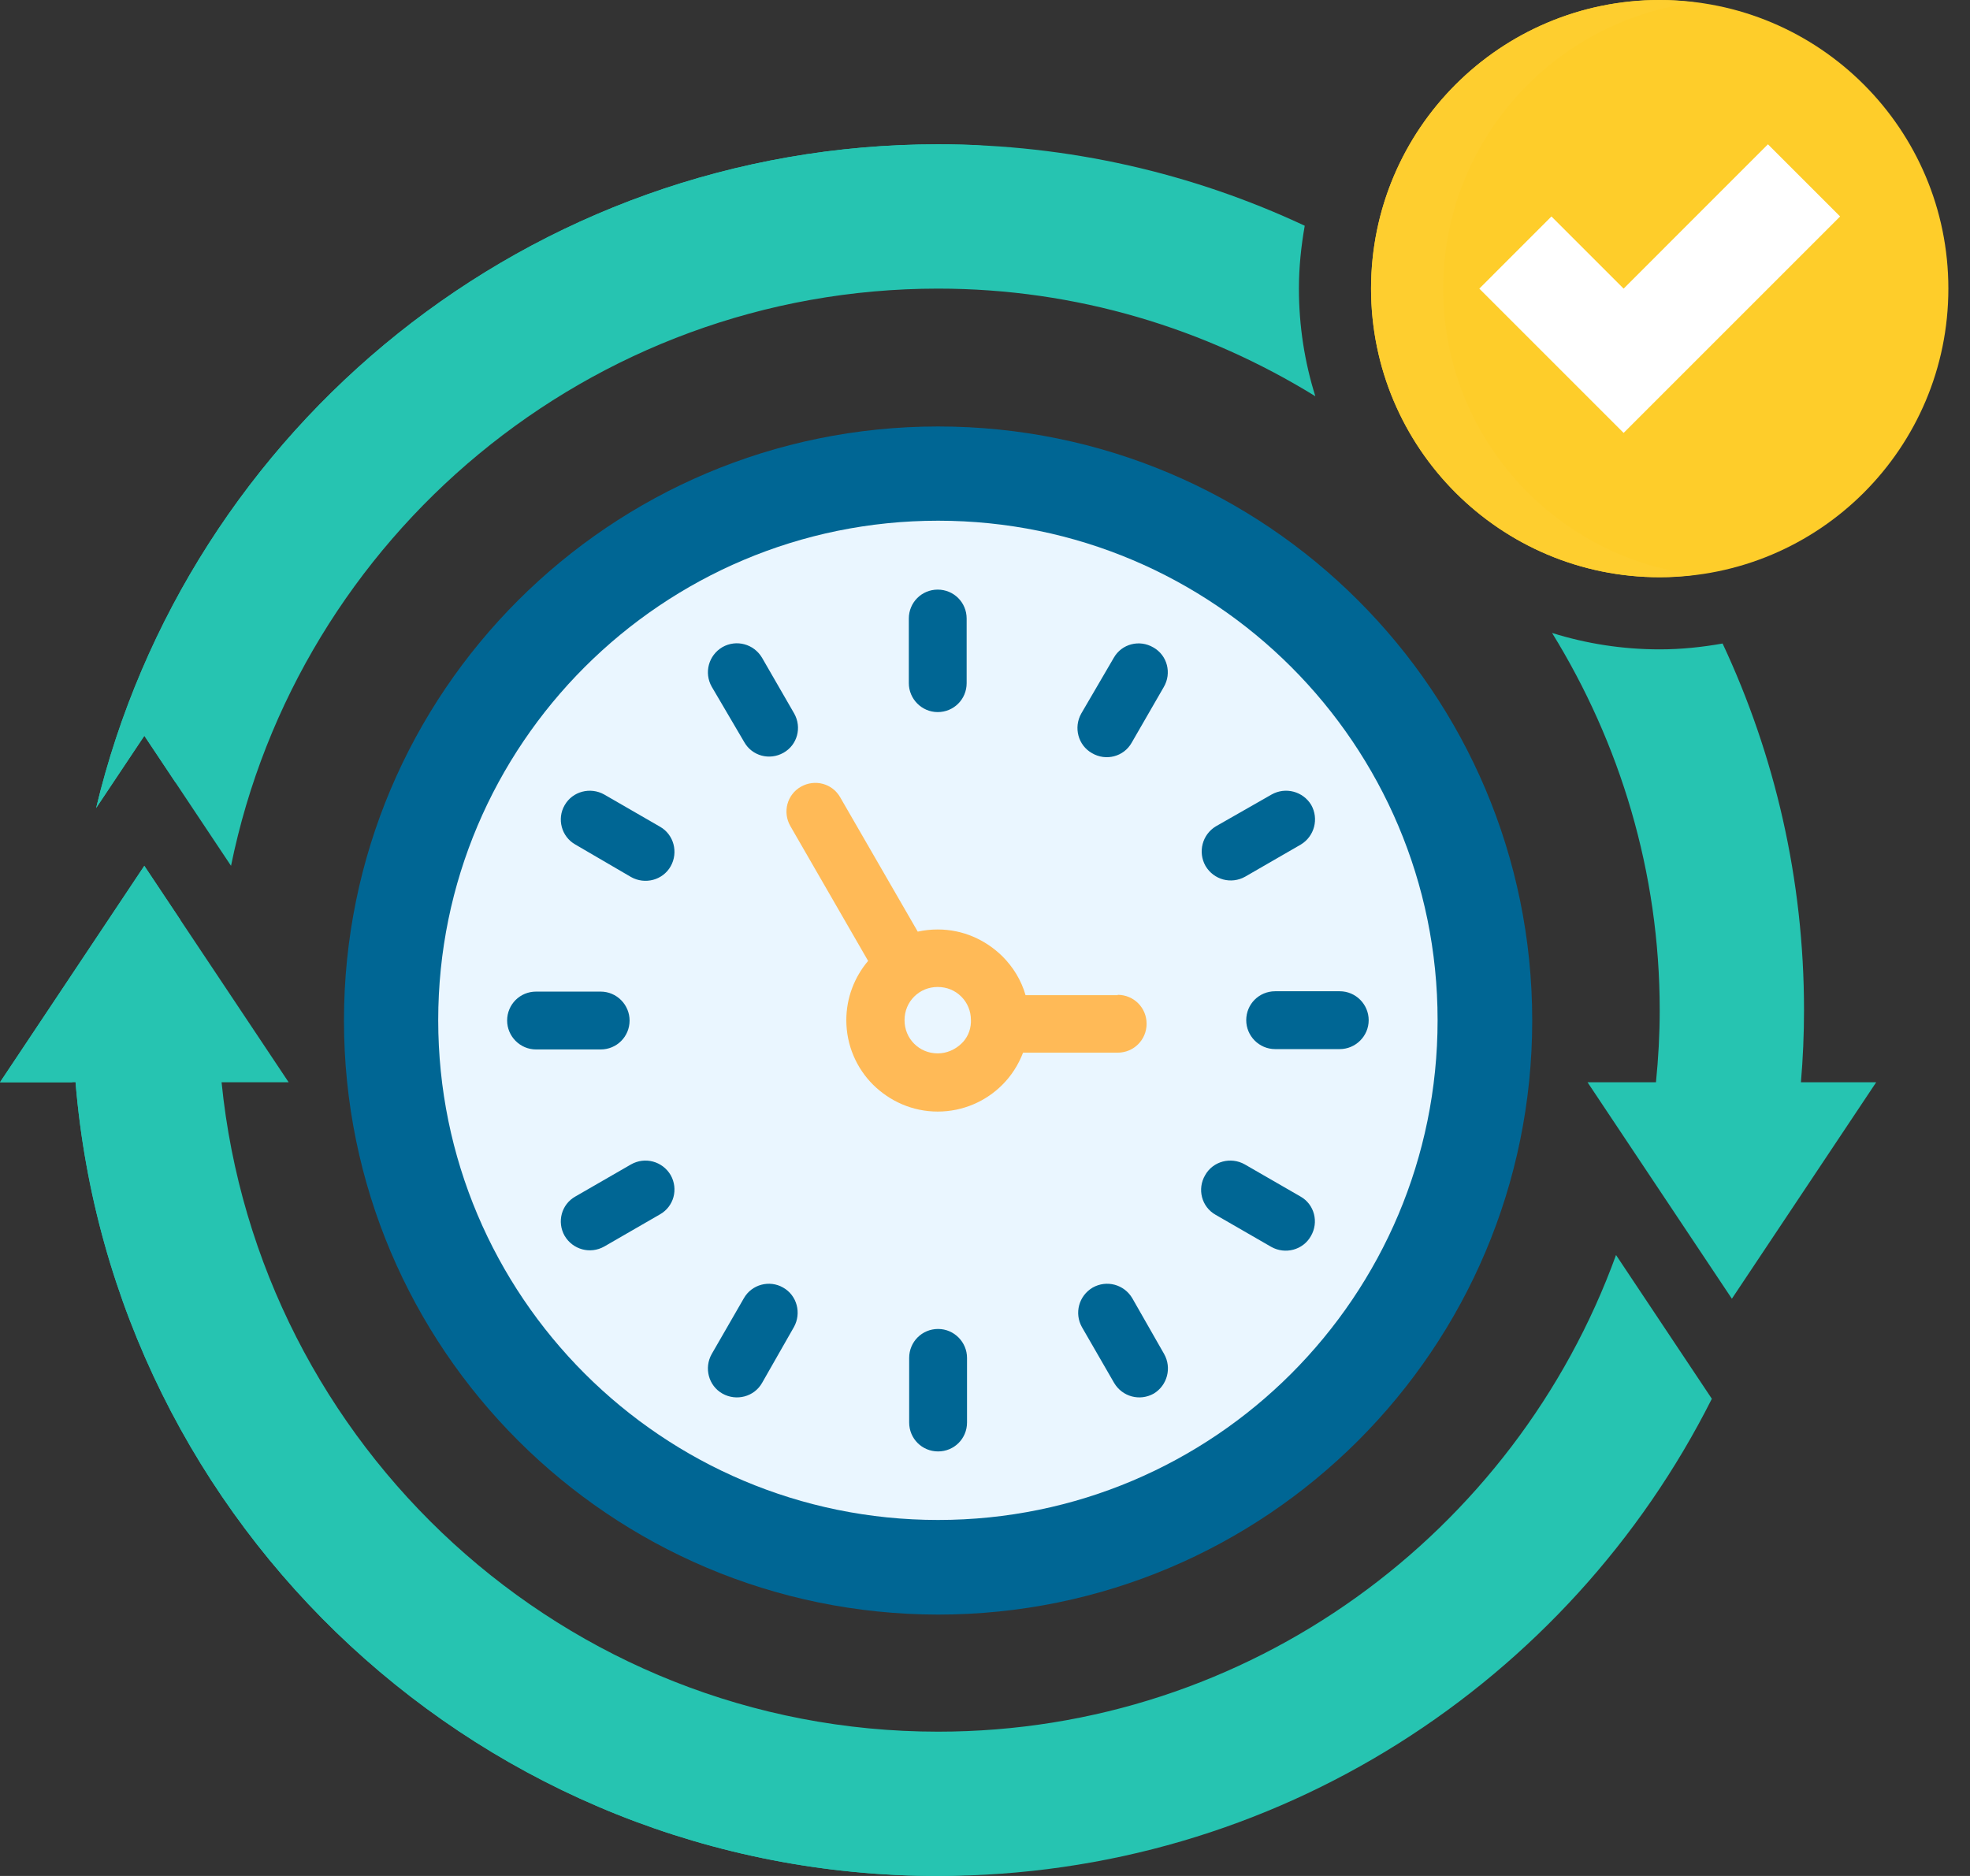 <svg width="63" height="60" viewBox="0 0 63 60" fill="none" xmlns="http://www.w3.org/2000/svg">
<rect x="0" y="0" width="63" height="60" fill="#333333" stroke="none"/>
<path d="M30 50.769C19.804 50.769 11.539 42.504 11.539 32.308C11.539 22.111 19.804 13.846 30 13.846C40.197 13.846 48.462 22.111 48.462 32.308C48.462 42.504 40.197 50.769 30 50.769Z" fill="#FA6450"/>
<path d="M13.846 32.308C13.846 22.501 21.499 14.503 31.154 13.904C30.771 13.881 30.39 13.846 30 13.846C19.804 13.846 11.539 22.111 11.539 32.308C11.539 42.504 19.804 50.769 30 50.769C30.39 50.769 30.771 50.735 31.154 50.712C21.499 50.113 13.846 42.114 13.846 32.308Z" fill="#DC4632"/>
<path d="M30 48.462C38.922 48.462 46.154 41.229 46.154 32.308C46.154 23.386 38.922 16.154 30 16.154C21.078 16.154 13.846 23.386 13.846 32.308C13.846 41.229 21.078 48.462 30 48.462Z" fill="#F0F0F0"/>
<path d="M29.423 18.462H30.577V20.769H29.423V18.462Z" fill="#505050"/>
<path d="M29.423 43.846H30.577V46.154H29.423V43.846Z" fill="#505050"/>
<path d="M37.743 23.743L39.375 22.111L40.191 22.927L38.559 24.559L37.743 23.743Z" fill="#505050"/>
<path d="M19.794 41.688L21.425 40.056L22.241 40.872L20.61 42.504L19.794 41.688Z" fill="#505050"/>
<path d="M41.539 31.731H43.846V32.885H41.539V31.731Z" fill="#505050"/>
<path d="M16.154 31.731H18.462V32.885H16.154V31.731Z" fill="#505050"/>
<path d="M37.741 40.874L38.557 40.059L40.188 41.69L39.373 42.506L37.741 40.874Z" fill="#505050"/>
<path d="M19.796 22.925L20.612 22.109L22.244 23.741L21.428 24.557L19.796 22.925Z" fill="#505050"/>
<path d="M41.725 7.22C38.165 5.552 34.192 4.615 30 4.615C16.933 4.615 5.986 13.67 3.074 25.844L4.616 23.533L7.388 27.692C9.533 17.172 18.856 9.231 30 9.231C34.425 9.231 38.548 10.505 42.064 12.673C41.723 11.585 41.539 10.43 41.539 9.231C41.539 8.543 41.61 7.874 41.725 7.22Z" fill="#26C4B1"/>
<path d="M51.68 40.14C48.462 49.015 39.971 55.385 30 55.385C18.058 55.385 8.251 46.255 7.086 34.615H9.231L4.615 27.692L0 34.615H2.416C3.591 48.828 15.485 60 30 60C40.823 60 50.189 53.788 54.744 44.738L51.68 40.14Z" fill="#26C4B1"/>
<path d="M4.615 27.692L0 34.615H2.308L5.769 29.423L4.615 27.692Z" fill="#26C4B1"/>
<path d="M4.724 34.615H2.416C3.591 48.828 15.485 60 30 60C30.444 60 30.883 59.973 31.321 59.953C17.261 59.456 5.871 48.502 4.724 34.615Z" fill="#26C4B1"/>
<path d="M31.442 4.652C30.965 4.628 30.484 4.615 30 4.615C16.933 4.615 5.986 13.67 3.074 25.844L4.616 23.533L5.614 25.029C8.741 13.54 19.056 5.035 31.442 4.652Z" fill="#26C4B1"/>
<path d="M49.635 20.244C51.803 23.76 53.077 27.883 53.077 32.308C53.077 33.087 53.034 33.856 52.957 34.615H50.769L55.385 41.538L60 34.615H57.593C57.658 33.855 57.692 33.085 57.692 32.308C57.692 28.116 56.755 24.143 55.088 20.582C54.434 20.698 53.765 20.769 53.077 20.769C51.878 20.769 50.723 20.585 49.635 20.244Z" fill="#26C4B1"/>
<path d="M53.077 18.462C58.175 18.462 62.308 14.329 62.308 9.231C62.308 4.133 58.175 0 53.077 0C47.979 0 43.846 4.133 43.846 9.231C43.846 14.329 47.979 18.462 53.077 18.462Z" fill="#FECD2A"/>
<path d="M46.154 9.231C46.154 4.524 49.679 0.648 54.231 0.08C53.852 0.032 53.468 0 53.077 0C47.979 0 43.846 4.133 43.846 9.231C43.846 14.329 47.979 18.462 53.077 18.462C53.468 18.462 53.852 18.429 54.231 18.382C49.679 17.813 46.154 13.937 46.154 9.231Z" fill="#FECE2F"/>
<path d="M58.846 6.923L51.923 13.846L47.308 9.231L49.615 6.923L51.923 9.231L56.538 4.615L58.846 6.923Z" fill="white"/>
<path fill-rule="evenodd" clip-rule="evenodd" d="M30 13.64C40.493 13.64 49 22.147 49 32.64C49 43.133 40.493 51.64 30 51.64C19.507 51.629 11 43.133 11 32.64C11 22.147 19.507 13.64 30 13.64Z" fill="#006694"/>
<path fill-rule="evenodd" clip-rule="evenodd" d="M30 16.654C38.826 16.654 45.974 23.814 45.974 32.629C45.974 41.455 38.826 48.614 30 48.614C21.174 48.614 14.014 41.455 14.014 32.629C14.014 23.814 21.174 16.654 30 16.654Z" fill="#EAF6FF"/>
<path d="M18.399 27.011C17.954 26.76 17.805 26.189 18.056 25.755C18.308 25.31 18.878 25.161 19.324 25.412L21.105 26.44C21.55 26.691 21.699 27.262 21.448 27.707C21.196 28.153 20.625 28.301 20.18 28.05L18.399 27.011ZM22.761 21.964C22.509 21.519 22.658 20.959 23.103 20.697C23.549 20.445 24.108 20.594 24.371 21.039L25.398 22.82C25.649 23.266 25.501 23.825 25.056 24.076C24.61 24.328 24.051 24.179 23.8 23.734L22.761 21.964ZM29.064 19.783C29.064 19.269 29.475 18.858 29.988 18.858C30.502 18.858 30.913 19.269 30.913 19.783V21.85C30.913 22.364 30.502 22.775 29.988 22.775C29.475 22.775 29.064 22.352 29.064 21.85V19.783ZM35.618 21.039C35.869 20.594 36.44 20.445 36.885 20.708C37.33 20.959 37.479 21.53 37.216 21.976L36.189 23.757C35.937 24.202 35.367 24.351 34.921 24.088C34.476 23.837 34.327 23.266 34.579 22.82L35.618 21.039ZM40.664 25.412C41.11 25.161 41.669 25.31 41.932 25.744C42.183 26.189 42.035 26.748 41.601 27.011L39.82 28.039C39.374 28.29 38.815 28.141 38.552 27.696C38.301 27.251 38.449 26.691 38.883 26.429L40.664 25.412ZM42.845 31.704C43.359 31.704 43.77 32.126 43.77 32.629C43.77 33.142 43.348 33.554 42.845 33.554H40.779C40.265 33.554 39.854 33.131 39.854 32.629C39.854 32.115 40.265 31.704 40.779 31.704H42.845ZM41.589 38.269C42.035 38.52 42.183 39.092 41.92 39.537C41.669 39.982 41.098 40.13 40.653 39.879L38.872 38.852C38.427 38.6 38.278 38.03 38.541 37.584C38.792 37.139 39.363 36.99 39.808 37.242L41.589 38.269ZM37.228 43.305C37.479 43.75 37.33 44.31 36.897 44.572C36.451 44.823 35.892 44.675 35.629 44.23L34.601 42.448C34.35 42.003 34.499 41.444 34.944 41.181C35.389 40.93 35.949 41.078 36.211 41.523L37.228 43.305ZM30.925 45.497C30.925 46.011 30.514 46.422 30 46.422C29.486 46.422 29.075 46.011 29.075 45.497V43.43C29.075 42.917 29.486 42.505 30 42.505C30.514 42.505 30.925 42.928 30.925 43.43V45.497ZM24.371 44.23C24.119 44.675 23.549 44.823 23.103 44.572C22.658 44.321 22.509 43.75 22.761 43.305L23.788 41.523C24.04 41.078 24.61 40.93 25.044 41.181C25.49 41.432 25.638 42.003 25.387 42.448L24.371 44.23ZM19.324 39.868C18.878 40.119 18.319 39.971 18.056 39.525C17.805 39.08 17.954 38.52 18.399 38.269L20.18 37.242C20.625 36.99 21.185 37.139 21.448 37.584C21.699 38.03 21.55 38.589 21.105 38.84L19.324 39.868ZM17.143 33.565C16.629 33.565 16.218 33.142 16.218 32.64C16.218 32.126 16.629 31.715 17.143 31.715H19.21C19.723 31.715 20.134 32.138 20.134 32.64C20.134 33.154 19.723 33.565 19.21 33.565H17.143Z" fill="#006694"/>
<path d="M35.743 31.818C36.257 31.818 36.668 32.229 36.668 32.743C36.668 33.257 36.257 33.668 35.743 33.668H32.717C32.569 34.056 32.341 34.41 32.055 34.695C31.53 35.221 30.799 35.552 29.988 35.552C29.178 35.552 28.458 35.221 27.922 34.695C27.396 34.17 27.065 33.439 27.065 32.629C27.065 31.909 27.328 31.247 27.762 30.733L25.273 26.417C25.021 25.972 25.17 25.412 25.615 25.161C26.061 24.91 26.62 25.058 26.871 25.504L29.349 29.797C29.555 29.751 29.771 29.728 29.988 29.728C30.799 29.728 31.518 30.059 32.055 30.585C32.398 30.927 32.66 31.35 32.797 31.829H35.743V31.818ZM31.05 32.697C31.05 32.663 31.05 32.651 31.05 32.629C31.05 32.332 30.936 32.069 30.742 31.875C30.548 31.681 30.285 31.567 29.988 31.567C29.692 31.567 29.429 31.681 29.235 31.875C29.041 32.069 28.927 32.332 28.927 32.629C28.927 32.925 29.041 33.188 29.235 33.382C29.429 33.576 29.692 33.691 29.988 33.691C30.285 33.691 30.548 33.565 30.742 33.382C30.925 33.211 31.039 32.971 31.05 32.697Z" fill="#FFBA57"/>
</svg>
